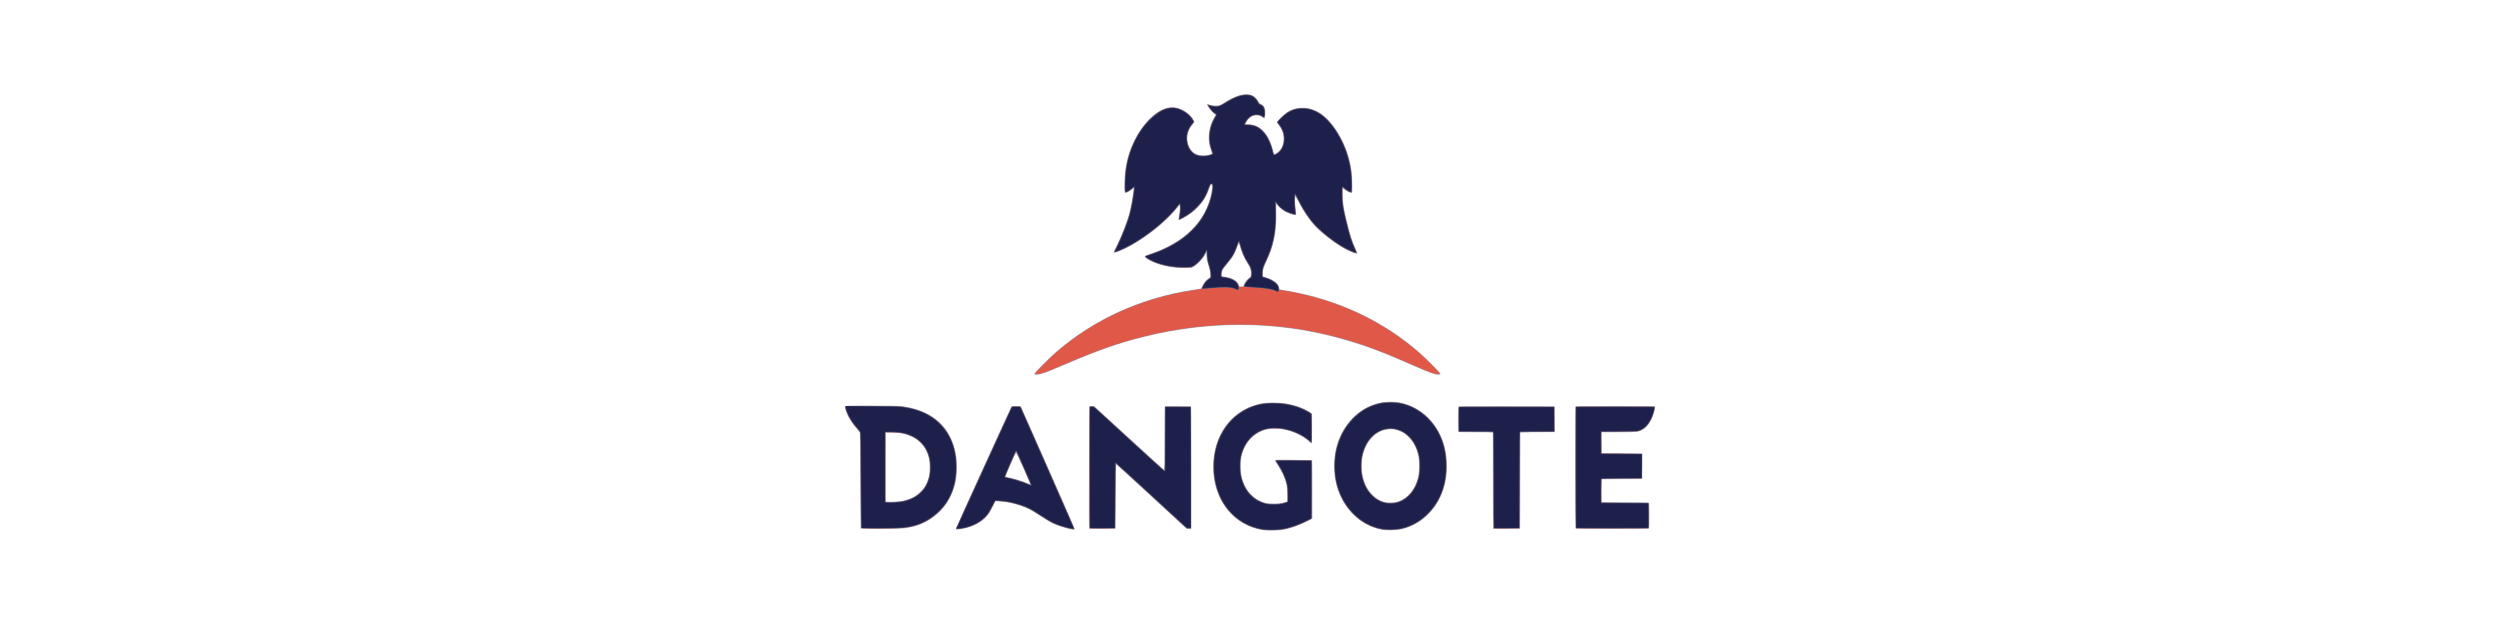<svg width="256" height="64" viewBox="0 0 256 64" fill="none" xmlns="http://www.w3.org/2000/svg">
<path d="M129.379 54.3C127.829 54.078 126.488 53.282 125.54 52.019C125.182 51.542 124.775 50.761 124.588 50.194C124.299 49.316 124.171 48.251 124.236 47.269C124.439 44.222 126.282 41.943 129.043 41.325C129.411 41.242 129.554 41.232 130.388 41.233C131.398 41.234 131.819 41.287 132.589 41.511C133.232 41.697 134.008 42.06 134.27 42.297L134.359 42.378V43.878C134.359 44.862 134.345 45.387 134.318 45.403C134.296 45.417 134.176 45.336 134.053 45.223C132.788 44.068 130.606 43.58 129.206 44.141C128.418 44.456 127.72 45.164 127.372 46C127.11 46.63 127.076 46.829 127.077 47.726C127.077 48.48 127.085 48.57 127.183 48.938C127.465 50.004 128.132 50.868 128.978 51.265C129.515 51.516 129.728 51.558 130.448 51.556C130.994 51.554 131.133 51.54 131.44 51.456L131.798 51.358L131.809 50.823C131.83 49.883 131.702 49.281 131.306 48.461C131.179 48.199 130.956 47.806 130.81 47.589C130.664 47.371 130.55 47.165 130.556 47.132C130.567 47.078 130.783 47.072 132.454 47.085C133.491 47.092 134.352 47.107 134.369 47.117C134.385 47.127 134.399 48.473 134.399 50.109V53.083L134.279 53.168C134.108 53.29 133.254 53.689 132.81 53.854C132.315 54.039 131.802 54.183 131.361 54.262C130.862 54.351 129.869 54.37 129.379 54.3ZM141.765 54.294C140.378 54.084 139.233 53.465 138.321 52.435C136.868 50.792 136.295 48.519 136.746 46.185C137.193 43.867 138.837 41.947 140.898 41.335C141.593 41.129 142.531 41.074 143.257 41.196C144.99 41.486 146.541 42.666 147.401 44.348C148.464 46.428 148.426 49.256 147.308 51.27C146.465 52.787 145.049 53.865 143.433 54.223C143.161 54.283 142.013 54.332 141.765 54.294ZM143.224 51.331C144.189 50.97 144.871 50.132 145.188 48.919C145.322 48.408 145.358 47.489 145.266 46.911C144.951 44.919 143.46 43.656 141.852 44.017C141.011 44.206 140.346 44.772 139.899 45.68C139.544 46.4 139.416 47.06 139.454 47.964C139.498 49.036 139.844 49.933 140.467 50.594C140.866 51.016 141.2 51.227 141.725 51.386C142.088 51.496 142.859 51.468 143.224 51.331ZM97.854 54.186C97.838 54.145 103.319 42.069 103.539 41.659C103.585 41.574 103.611 41.57 104.041 41.57C104.469 41.57 104.499 41.575 104.554 41.659C104.586 41.708 104.987 42.597 105.445 43.635C109.121 51.964 110.057 54.102 110.057 54.166C110.057 54.222 110.027 54.24 109.936 54.24C109.539 54.24 108.227 53.832 107.654 53.531C107.45 53.423 106.956 53.121 106.556 52.86C106.155 52.598 105.694 52.312 105.53 52.223C104.709 51.776 103.38 51.413 102.353 51.354L101.936 51.33L101.718 51.779C101.598 52.026 101.418 52.355 101.318 52.509C100.754 53.378 99.734 53.972 98.443 54.181C97.998 54.253 97.88 54.254 97.854 54.186ZM104.789 47.948C104.399 47.062 104.064 46.342 104.044 46.349C103.993 46.365 102.949 48.773 102.982 48.802C102.997 48.815 103.16 48.856 103.346 48.895C103.857 49.001 104.547 49.21 105.034 49.407C105.274 49.504 105.477 49.578 105.484 49.571C105.491 49.565 105.179 48.834 104.789 47.948ZM88.118 54.114C88.107 54.085 88.094 51.889 88.088 49.235C88.08 45.512 88.067 44.384 88.029 44.299C88.002 44.239 87.844 44.034 87.679 43.844C87.136 43.224 86.709 42.488 86.562 41.925C86.449 41.488 86.172 41.53 89.164 41.53C90.695 41.53 91.953 41.547 92.194 41.571C94.722 41.826 96.61 43.069 97.452 45.033C97.636 45.461 97.768 45.895 97.874 46.421C97.953 46.816 97.965 46.99 97.965 47.825C97.966 48.919 97.919 49.261 97.663 50.046C97.234 51.359 96.463 52.366 95.275 53.162C94.624 53.599 93.903 53.881 93.022 54.046C92.598 54.125 92.403 54.133 90.351 54.149C88.533 54.163 88.134 54.157 88.118 54.114ZM92.446 51.281C93.872 50.96 94.744 50.167 95.092 48.874C95.169 48.589 95.182 48.442 95.182 47.865C95.182 47.084 95.115 46.74 94.853 46.197C94.535 45.534 94.077 45.077 93.399 44.746C92.764 44.436 92.218 44.323 91.255 44.304L90.699 44.294L90.688 47.787C90.683 49.709 90.688 51.306 90.699 51.336C90.728 51.412 92.05 51.37 92.446 51.281ZM111.52 54.064C111.489 53.994 111.486 52.272 111.511 47.779L111.546 41.59L111.788 41.578L112.03 41.566L115.609 44.845C117.577 46.648 119.197 48.123 119.209 48.123C119.22 48.123 119.23 46.67 119.23 44.894C119.23 42.435 119.241 41.654 119.277 41.617C119.332 41.562 121.874 41.548 121.96 41.602C122 41.628 122.008 42.911 122 47.887L121.99 54.14L121.75 54.152L121.51 54.164L117.941 50.875C115.979 49.067 114.349 47.573 114.32 47.555C114.275 47.529 114.266 48.062 114.266 50.779C114.266 52.57 114.255 54.063 114.242 54.097C114.221 54.153 114.064 54.16 112.891 54.16H111.564L111.52 54.064ZM152.889 54.071C152.875 54.022 152.864 51.797 152.864 49.126L152.863 44.271H151.124C149.824 44.271 149.373 44.259 149.337 44.223C149.302 44.188 149.29 43.847 149.29 42.935C149.29 41.86 149.298 41.686 149.352 41.632C149.408 41.576 149.908 41.57 154.266 41.571C156.934 41.571 159.14 41.585 159.168 41.603C159.207 41.628 159.216 41.923 159.208 42.943L159.197 44.251L157.44 44.261L155.683 44.272V49.153C155.683 51.838 155.672 54.063 155.659 54.098C155.637 54.153 155.478 54.161 154.274 54.161H152.912L152.889 54.071ZM161.33 54.113C161.266 54.05 161.26 41.765 161.323 41.647C161.363 41.572 161.45 41.57 165.383 41.571C167.608 41.571 169.427 41.587 169.457 41.606C169.533 41.654 169.489 41.92 169.318 42.443C168.979 43.478 168.378 44.101 167.595 44.228C167.445 44.253 166.648 44.27 165.68 44.27L164.022 44.271V46.415L166.097 46.425L168.172 46.436V49.057L166.097 49.067L164.022 49.078V51.42H166.402C168.512 51.42 168.789 51.427 168.844 51.483C168.898 51.537 168.906 51.71 168.906 52.776C168.906 53.549 168.891 54.036 168.865 54.084C168.825 54.159 168.741 54.161 165.101 54.161C162.258 54.161 161.366 54.149 161.33 54.113ZM105.95 38.34C105.883 38.291 105.894 38.268 106.115 38.012C106.48 37.591 107.794 36.317 108.349 35.846C110.152 34.318 112.356 32.916 114.465 31.956C116.935 30.832 119.495 30.07 122.135 29.675C122.513 29.618 122.861 29.564 122.906 29.554C122.963 29.543 123.035 29.444 123.132 29.248C123.306 28.896 123.507 28.655 123.74 28.518L123.915 28.416V28.106C123.915 27.888 123.885 27.693 123.811 27.445C123.609 26.761 123.556 26.533 123.527 26.22L123.499 25.904L123.34 26.175C123.152 26.498 122.803 26.889 122.482 27.135C122.093 27.435 122.043 27.448 121.255 27.446C119.92 27.444 118.829 27.216 117.86 26.736C117.395 26.505 117.192 26.352 117.213 26.245C117.221 26.199 117.403 26.119 117.82 25.977C118.616 25.706 119.02 25.536 119.702 25.182C121.788 24.099 123.184 22.554 123.812 20.634C124.054 19.896 124.189 18.982 124.068 18.907C123.998 18.864 123.937 18.976 123.778 19.439C123.455 20.378 122.863 21.165 121.986 21.823C121.583 22.125 120.849 22.545 120.724 22.545C120.643 22.545 120.641 22.434 120.716 22.101C120.826 21.613 120.843 21.034 120.747 21.037C120.731 21.037 120.647 21.139 120.56 21.263C120.326 21.595 119.28 22.655 118.736 23.112C117.637 24.034 116.404 24.87 115.395 25.377C114.969 25.591 114.353 25.839 114.181 25.867C113.974 25.9 113.979 25.858 114.244 25.357C114.726 24.446 115.428 22.655 115.65 21.77C115.716 21.508 115.807 21.097 115.853 20.857C115.938 20.406 116.092 19.317 116.073 19.296C116.067 19.29 115.944 19.374 115.8 19.483C115.519 19.695 115.246 19.807 115.176 19.738C115.112 19.674 115.127 18.18 115.197 17.61C115.352 16.358 115.652 15.355 116.195 14.284C116.911 12.871 117.95 11.733 118.97 11.246C119.418 11.033 119.609 10.987 120.054 10.987C120.468 10.987 120.72 11.053 121.136 11.268C121.641 11.53 122.019 11.888 122.231 12.304L122.325 12.489L122.123 12.741C121.628 13.359 121.476 13.973 121.65 14.651C121.748 15.035 121.853 15.24 122.073 15.476C122.326 15.746 122.649 15.882 123.088 15.904C123.418 15.921 123.931 15.844 124.068 15.758C124.11 15.731 124.092 15.642 123.98 15.312C123.795 14.771 123.741 14.403 123.769 13.886C123.806 13.226 124.011 12.548 124.339 12.009L124.486 11.766L124.37 11.684C124.004 11.428 123.443 10.629 123.628 10.629C123.644 10.63 123.756 10.668 123.876 10.716C124.044 10.783 124.181 10.804 124.471 10.806C124.894 10.808 124.932 10.794 125.494 10.426C125.883 10.171 126.508 9.869 126.894 9.75C127.125 9.678 127.285 9.657 127.608 9.657C127.984 9.656 128.047 9.667 128.25 9.767C128.509 9.894 128.714 10.104 128.858 10.389C128.934 10.539 128.996 10.604 129.107 10.65C129.392 10.77 129.54 10.996 129.579 11.374C129.603 11.608 129.543 12.047 129.478 12.112C129.456 12.133 129.381 12.101 129.29 12.029C128.86 11.694 128.251 11.762 127.859 12.188C127.721 12.34 127.502 12.687 127.538 12.698C127.544 12.699 127.692 12.708 127.867 12.716C128.918 12.764 129.701 13.466 130.186 14.793C130.247 14.961 130.328 15.232 130.366 15.396C130.465 15.825 130.446 15.796 130.587 15.747C130.779 15.68 131.115 15.347 131.232 15.106C131.459 14.643 131.497 14.019 131.328 13.532C131.228 13.246 130.97 12.806 130.823 12.674C130.674 12.539 130.723 12.449 131.194 11.995C131.914 11.301 132.406 11.071 133.254 11.036C133.788 11.014 134.11 11.071 134.618 11.277C136.118 11.884 137.617 14.056 138.207 16.478C138.394 17.243 138.453 17.727 138.477 18.678C138.502 19.643 138.489 19.765 138.368 19.765C138.256 19.765 137.844 19.55 137.681 19.407C137.606 19.342 137.532 19.288 137.515 19.288C137.499 19.288 137.495 19.623 137.507 20.033C137.53 20.855 137.595 21.298 137.856 22.406C138.217 23.939 138.484 24.79 138.831 25.506C139.013 25.881 139.03 25.941 138.967 25.98C138.906 26.017 138.364 25.82 137.924 25.599C137.062 25.166 136.191 24.548 135.078 23.578C134.365 22.955 133.525 21.786 132.902 20.545C132.721 20.184 132.674 20.117 132.649 20.182C132.598 20.31 132.608 20.786 132.671 21.295C132.704 21.557 132.73 21.828 132.731 21.899C132.731 22.015 132.719 22.029 132.616 22.029C132.436 22.029 131.987 21.877 131.639 21.699C131.41 21.582 131.234 21.449 131.009 21.226C130.837 21.056 130.694 20.916 130.691 20.916C130.688 20.916 130.692 21.301 130.7 21.771C130.734 23.754 130.444 25.179 129.675 26.792C129.391 27.389 129.316 27.656 129.316 28.069V28.296L129.604 28.383C130.329 28.6 130.886 29.003 130.982 29.38C131.007 29.476 131.033 29.574 131.041 29.596C131.048 29.619 131.212 29.66 131.406 29.688C131.85 29.752 132.816 29.938 133.386 30.069C137.821 31.085 141.788 33.055 145.146 35.907C145.836 36.493 147.503 38.164 147.503 38.27C147.503 38.39 147.339 38.414 147.009 38.342C146.601 38.254 146.106 38.06 144.624 37.41C142.168 36.332 140.995 35.865 139.402 35.332C132.108 32.893 124.629 32.628 117.006 34.538C114.537 35.157 112.413 35.903 109.124 37.309C107.476 38.013 106.993 38.203 106.585 38.31C106.219 38.406 106.051 38.413 105.95 38.34ZM127.365 29.159C127.486 28.886 127.678 28.629 127.86 28.497C128.078 28.34 128.091 28.311 128.09 27.981C128.088 27.624 128.009 27.387 127.763 27.011C127.396 26.448 127.071 25.712 126.935 25.137C126.908 25.022 126.872 24.928 126.855 24.928C126.838 24.928 126.767 25.093 126.696 25.295C126.55 25.715 126.301 26.233 126.147 26.437C126.09 26.514 125.863 26.791 125.643 27.053C125.423 27.315 125.217 27.592 125.185 27.669C125.154 27.745 125.127 27.914 125.127 28.044L125.127 28.28L125.432 28.328C125.845 28.392 126.2 28.515 126.444 28.68C126.665 28.829 126.77 28.956 126.867 29.188C126.926 29.329 126.939 29.337 127.108 29.337C127.282 29.337 127.289 29.332 127.365 29.159Z" fill="#B7B8C5"/>
<path d="M129.457 54.278C127.794 54.053 126.316 53.135 125.392 51.754C124.14 49.882 123.897 47.207 124.779 45.008C125.591 42.982 127.304 41.616 129.437 41.293C129.858 41.23 130.883 41.239 131.428 41.311C132.483 41.45 133.468 41.791 134.152 42.254L134.321 42.369V43.856C134.321 45.462 134.321 45.459 134.119 45.239C133.787 44.876 132.97 44.401 132.29 44.175C131.679 43.972 131.346 43.911 130.705 43.886C129.799 43.851 129.267 43.99 128.598 44.438C127.879 44.919 127.382 45.656 127.122 46.626C127.046 46.913 127.035 47.048 127.038 47.747C127.041 48.473 127.05 48.574 127.145 48.929C127.441 50.038 128.069 50.859 128.94 51.282C129.49 51.549 129.716 51.597 130.41 51.598C131.008 51.599 131.388 51.542 131.725 51.401L131.859 51.345V50.816C131.859 50.167 131.808 49.742 131.677 49.286C131.518 48.736 131.116 47.935 130.74 47.421C130.468 47.049 130.331 47.075 132.443 47.105C133.463 47.119 134.312 47.145 134.329 47.163C134.347 47.181 134.357 48.526 134.351 50.152L134.341 53.108L133.782 53.386C132.929 53.81 132.139 54.084 131.383 54.219C130.938 54.298 129.854 54.331 129.457 54.278ZM141.512 54.219C139.206 53.815 137.275 51.785 136.783 49.248C136.467 47.616 136.665 45.919 137.335 44.536C138.197 42.753 139.731 41.54 141.505 41.237C141.979 41.156 142.766 41.155 143.256 41.235C144.479 41.433 145.707 42.142 146.546 43.134C147.659 44.451 148.201 46.124 148.128 48.025C148.053 49.971 147.386 51.531 146.104 52.756C145.345 53.482 144.462 53.954 143.434 54.185C143.036 54.274 141.94 54.293 141.512 54.219ZM143.226 51.372C144.208 51.004 144.912 50.144 145.229 48.92C145.366 48.391 145.4 47.474 145.303 46.893C145.128 45.849 144.7 45.062 144.001 44.499C143.507 44.1 142.82 43.88 142.216 43.927C140.52 44.058 139.314 45.798 139.418 47.965C139.491 49.486 140.181 50.71 141.267 51.245C141.685 51.451 141.931 51.5 142.481 51.485C142.872 51.474 143.006 51.454 143.226 51.372ZM97.918 54.092C97.937 53.981 103.463 41.864 103.57 41.7C103.624 41.616 103.655 41.61 104.062 41.61H104.497L104.558 41.727C104.689 41.98 109.992 54.028 110.01 54.111C110.026 54.19 110.012 54.201 109.895 54.201C109.53 54.201 108.242 53.795 107.676 53.503C107.49 53.407 106.981 53.094 106.544 52.809C105.394 52.055 104.831 51.801 103.705 51.526C103.241 51.412 102.465 51.301 102.135 51.301H101.919L101.656 51.828C101.511 52.117 101.317 52.461 101.224 52.592C100.78 53.216 100.069 53.7 99.189 53.976C98.87 54.076 98.22 54.201 98.015 54.201C97.91 54.201 97.9 54.19 97.918 54.092ZM105.52 49.552C105.466 49.346 104.078 46.259 104.044 46.27C103.998 46.285 102.898 48.799 102.925 48.826C102.936 48.837 103.138 48.888 103.374 48.939C103.95 49.064 104.634 49.275 105.095 49.47C105.536 49.656 105.548 49.659 105.52 49.552ZM88.158 54.072C88.149 54.044 88.136 51.859 88.13 49.216C88.12 44.906 88.113 44.396 88.056 44.271C88.021 44.195 87.864 43.991 87.707 43.819C87.388 43.468 87.064 42.998 86.858 42.583C86.706 42.279 86.551 41.815 86.551 41.666V41.57H89.193C90.76 41.57 91.992 41.587 92.221 41.612C94.564 41.864 96.246 42.879 97.221 44.629C97.535 45.192 97.819 46.129 97.909 46.898C97.979 47.505 97.938 48.776 97.831 49.296C97.495 50.926 96.655 52.192 95.309 53.095C94.461 53.665 93.663 53.943 92.487 54.08C91.947 54.142 88.181 54.136 88.158 54.072ZM92.415 51.325C92.838 51.238 93.357 51.046 93.675 50.859C94.045 50.641 94.595 50.09 94.785 49.747C95.231 48.943 95.365 47.813 95.129 46.853C95.028 46.441 94.758 45.879 94.515 45.573C93.826 44.706 92.654 44.249 91.197 44.28L90.661 44.291L90.65 47.802C90.643 50.551 90.651 51.325 90.69 51.372C90.731 51.422 90.845 51.428 91.434 51.407C91.817 51.394 92.258 51.357 92.415 51.325ZM111.552 54.059C111.521 53.977 111.521 41.817 111.553 41.7C111.574 41.62 111.602 41.61 111.801 41.61H112.024L115.598 44.885C117.564 46.687 119.194 48.161 119.221 48.162C119.26 48.163 119.273 47.471 119.281 44.897L119.291 41.63H121.952L121.972 47.826C121.982 51.234 121.985 54.045 121.977 54.073C121.966 54.11 121.893 54.121 121.729 54.113L121.496 54.102L117.917 50.805C115.949 48.992 114.313 47.502 114.283 47.495C114.237 47.485 114.227 48.006 114.219 50.792L114.208 54.102L112.892 54.112C111.718 54.121 111.574 54.115 111.552 54.059ZM152.935 54.112C152.93 54.106 152.917 51.885 152.905 49.176L152.885 44.251L151.118 44.231L149.351 44.212L149.341 42.956C149.332 41.931 149.34 41.692 149.385 41.655C149.425 41.622 150.711 41.612 154.299 41.62L159.159 41.63V44.212L157.412 44.231L155.665 44.251L155.645 49.176L155.625 54.102L154.285 54.112C153.548 54.117 152.94 54.118 152.935 54.112ZM161.35 54.095C161.335 54.08 161.323 51.285 161.323 47.884C161.323 42.722 161.332 41.692 161.377 41.654C161.417 41.622 162.51 41.612 165.438 41.62L169.444 41.63L169.434 41.823C169.42 42.084 169.171 42.82 168.993 43.125C168.656 43.704 168.155 44.091 167.62 44.189C167.475 44.215 166.73 44.231 165.683 44.231H163.983L163.993 45.334L164.004 46.436L166.079 46.446L168.155 46.456L168.144 47.737L168.134 49.018L166.069 49.037L164.004 49.057L163.993 50.259L163.983 51.46H166.378C168.188 51.46 168.785 51.472 168.821 51.508C168.856 51.543 168.868 51.88 168.868 52.776C168.868 53.447 168.857 54.024 168.844 54.059C168.822 54.115 168.455 54.121 165.098 54.121C163.051 54.121 161.364 54.109 161.35 54.095ZM105.969 38.279C105.969 38.231 106.809 37.35 107.358 36.822C111.288 33.044 116.767 30.456 122.5 29.672L123.009 29.602L123.124 29.347C123.289 28.985 123.489 28.73 123.74 28.564L123.957 28.419V28.108C123.957 27.887 123.926 27.695 123.852 27.445C123.795 27.251 123.713 26.977 123.671 26.835C123.63 26.693 123.582 26.389 123.567 26.16L123.538 25.743L123.414 25.981C123.149 26.492 122.655 27.021 122.183 27.298L121.991 27.411L121.237 27.407C119.891 27.402 118.759 27.161 117.81 26.679C117.51 26.527 117.246 26.331 117.246 26.262C117.246 26.225 117.422 26.147 117.752 26.037C120.147 25.242 121.891 24.036 122.97 22.43C123.464 21.694 123.79 20.959 123.998 20.112C124.18 19.371 124.204 18.851 124.056 18.851C123.969 18.851 123.898 18.986 123.724 19.482C123.311 20.656 122.369 21.682 121.096 22.345C120.718 22.541 120.686 22.544 120.712 22.376C120.722 22.305 120.762 22.053 120.799 21.815C120.865 21.401 120.857 20.956 120.784 20.956C120.767 20.956 120.64 21.104 120.501 21.284C119.27 22.88 116.507 24.945 114.596 25.697C114.241 25.837 114.069 25.874 114.069 25.811C114.069 25.795 114.191 25.54 114.34 25.245C114.862 24.21 115.474 22.639 115.693 21.768C115.893 20.968 116.164 19.328 116.109 19.241C116.098 19.223 115.996 19.284 115.882 19.377C115.622 19.589 115.331 19.745 115.253 19.715C115.114 19.662 115.14 18.139 115.297 17.177C115.461 16.168 115.726 15.332 116.169 14.423C116.997 12.726 118.322 11.387 119.473 11.084C119.8 10.998 120.306 10.999 120.607 11.086C121.223 11.264 121.912 11.78 122.162 12.25L122.288 12.485L122.084 12.739C121.635 13.296 121.464 13.908 121.584 14.518C121.713 15.175 121.992 15.575 122.482 15.807C122.734 15.926 122.767 15.932 123.222 15.929C123.585 15.927 123.751 15.908 123.917 15.85C124.175 15.759 124.175 15.759 124.005 15.277C123.84 14.808 123.783 14.405 123.808 13.896C123.84 13.242 124.046 12.56 124.373 12.021C124.515 11.787 124.543 11.702 124.475 11.702C124.331 11.702 123.594 10.814 123.656 10.715C123.669 10.693 123.765 10.711 123.887 10.76C124.045 10.823 124.188 10.844 124.473 10.845C124.896 10.848 124.934 10.834 125.496 10.466C125.884 10.212 126.509 9.909 126.895 9.789C127.33 9.654 127.945 9.656 128.225 9.794C128.474 9.917 128.715 10.163 128.834 10.416C128.91 10.579 128.96 10.628 129.132 10.71C129.289 10.785 129.361 10.851 129.437 10.987C129.524 11.145 129.536 11.213 129.536 11.568C129.535 12.081 129.494 12.148 129.284 11.984C128.871 11.662 128.254 11.726 127.86 12.132C127.687 12.31 127.474 12.675 127.51 12.733C127.522 12.754 127.617 12.761 127.72 12.749C127.974 12.721 128.446 12.825 128.762 12.98C129.433 13.31 130.056 14.259 130.314 15.347C130.414 15.767 130.439 15.817 130.534 15.8C130.681 15.774 130.987 15.543 131.126 15.354C131.334 15.07 131.432 14.765 131.453 14.328C131.483 13.724 131.329 13.243 130.959 12.789C130.827 12.626 130.786 12.546 130.802 12.48C130.838 12.34 131.57 11.656 131.888 11.468C132.332 11.204 132.704 11.099 133.269 11.077C133.817 11.056 134.224 11.132 134.692 11.342C136.163 12.003 137.634 14.187 138.185 16.528C138.365 17.292 138.418 17.75 138.44 18.742C138.459 19.604 138.455 19.687 138.393 19.71C138.299 19.746 137.957 19.58 137.706 19.377C137.533 19.237 137.492 19.218 137.472 19.271C137.458 19.306 137.457 19.66 137.469 20.056C137.496 20.93 137.57 21.379 137.919 22.794C138.292 24.306 138.461 24.826 138.817 25.557C138.922 25.773 138.964 25.9 138.939 25.926C138.883 25.981 138.35 25.779 137.805 25.496C136.487 24.812 134.84 23.441 134.05 22.369C133.671 21.855 133.226 21.117 132.906 20.47C132.779 20.213 132.662 20.003 132.647 20.003C132.553 20.003 132.576 21.006 132.686 21.693C132.726 21.941 132.711 21.989 132.595 21.989C132.436 21.989 131.971 21.829 131.655 21.666C131.325 21.495 130.922 21.156 130.785 20.934C130.737 20.857 130.687 20.805 130.673 20.819C130.66 20.832 130.654 21.285 130.661 21.824C130.685 23.8 130.404 25.181 129.66 26.742C129.344 27.404 129.259 27.719 129.285 28.131C129.298 28.323 129.299 28.325 129.476 28.378C130.109 28.566 130.573 28.822 130.8 29.107C130.864 29.188 130.938 29.348 130.964 29.464L131.011 29.674L131.644 29.782C136.969 30.686 141.688 32.903 145.499 36.291C146.107 36.831 147.474 38.227 147.444 38.276C147.431 38.297 147.348 38.314 147.26 38.314C146.894 38.314 146.361 38.117 144.467 37.281C141.04 35.77 138.962 35.03 136.283 34.366C134.063 33.816 132.069 33.505 129.476 33.303C128.601 33.234 125.346 33.233 124.473 33.301C121.616 33.523 119.527 33.852 117.075 34.465C114.473 35.116 112.45 35.827 108.997 37.306C107.637 37.888 107.05 38.121 106.644 38.239C106.378 38.316 105.969 38.34 105.969 38.279ZM127.442 29.099C127.564 28.839 127.709 28.662 128.001 28.418C128.121 28.318 128.126 28.301 128.126 28.018C128.126 27.622 128.053 27.399 127.783 26.974C127.456 26.458 127.199 25.895 127.027 25.316C126.944 25.037 126.865 24.809 126.85 24.809C126.835 24.809 126.784 24.93 126.737 25.077C126.49 25.852 126.204 26.349 125.6 27.053C125.16 27.566 125.095 27.692 125.092 28.044L125.089 28.319L125.408 28.366C126.026 28.455 126.49 28.673 126.718 28.981C126.772 29.054 126.816 29.128 126.816 29.144C126.816 29.16 126.833 29.219 126.855 29.275C126.89 29.367 126.914 29.377 127.103 29.376L127.312 29.375L127.442 29.099Z" fill="#9799AB"/>
<path d="M129.219 54.218C128.476 54.08 127.854 53.85 127.236 53.484C125.388 52.393 124.275 50.25 124.275 47.786C124.275 44.668 126.067 42.148 128.778 41.453C130.024 41.133 131.585 41.216 132.925 41.674C133.285 41.797 134.039 42.173 134.205 42.313L134.322 42.411V43.851C134.322 44.642 134.309 45.303 134.294 45.318C134.279 45.333 134.203 45.284 134.126 45.209C133.527 44.635 132.568 44.166 131.542 43.948C130.95 43.822 130.07 43.822 129.616 43.947C127.818 44.443 126.757 46.229 127.017 48.323C127.228 50.021 128.218 51.238 129.656 51.565C130.242 51.698 131.211 51.633 131.755 51.423L131.869 51.379L131.849 50.556C131.833 49.867 131.816 49.683 131.744 49.434C131.553 48.778 131.295 48.226 130.883 47.596C130.743 47.382 130.629 47.19 130.629 47.169C130.629 47.144 131.291 47.133 132.465 47.14L134.302 47.15V53.105L133.845 53.335C133.043 53.74 132.243 54.028 131.482 54.184C131.03 54.277 129.649 54.298 129.219 54.218ZM141.787 54.238C139.732 53.984 137.949 52.498 137.119 50.348C136.833 49.606 136.704 48.916 136.676 47.982C136.636 46.666 136.849 45.591 137.358 44.529C137.939 43.318 139.06 42.178 140.164 41.675C140.549 41.499 141.13 41.315 141.509 41.248C141.94 41.172 142.92 41.181 143.343 41.265C145.536 41.7 147.293 43.442 147.877 45.761C148.153 46.858 148.185 48.241 147.96 49.335C147.509 51.523 146.052 53.274 144.099 53.976C143.453 54.209 142.458 54.321 141.787 54.238ZM142.918 51.479C144.093 51.23 144.994 50.173 145.307 48.679C145.394 48.263 145.404 47.288 145.326 46.852C145.058 45.364 144.164 44.265 142.979 43.968C142.596 43.873 141.897 43.908 141.539 44.042C140.767 44.33 140.115 44.982 139.756 45.827C139.255 47.006 139.271 48.571 139.798 49.694C140.428 51.038 141.663 51.745 142.918 51.479ZM109.588 54.138C108.945 53.995 108.099 53.702 107.654 53.468C107.477 53.375 106.998 53.08 106.588 52.812C105.618 52.176 105.229 51.975 104.507 51.738C103.706 51.473 103.054 51.341 102.412 51.313L101.893 51.29L101.668 51.755C101.544 52.01 101.365 52.339 101.27 52.485C100.746 53.293 99.769 53.881 98.589 54.099C98.251 54.162 97.908 54.18 97.908 54.136C97.908 54.072 103.596 41.668 103.638 41.642C103.725 41.586 104.446 41.604 104.495 41.663C104.552 41.732 109.986 54.043 109.994 54.121C110.002 54.201 109.892 54.205 109.588 54.138ZM105.572 49.628C105.572 49.529 104.084 46.217 104.045 46.229C103.996 46.245 102.912 48.708 102.912 48.805C102.912 48.852 102.96 48.879 103.08 48.898C103.627 48.985 104.639 49.291 105.235 49.549C105.547 49.685 105.572 49.691 105.572 49.628ZM88.192 54.071C88.174 54.044 88.151 51.841 88.14 49.176C88.123 45.125 88.111 44.314 88.064 44.233C88.034 44.179 87.876 43.983 87.714 43.798C87.345 43.375 87.034 42.91 86.832 42.479C86.651 42.091 86.528 41.657 86.584 41.601C86.639 41.545 92.007 41.587 92.409 41.646C94.418 41.942 95.847 42.707 96.793 43.993C97.075 44.376 97.46 45.132 97.61 45.599C97.948 46.649 98.032 48.001 97.833 49.157C97.598 50.515 96.915 51.751 95.93 52.599C94.851 53.527 93.772 53.952 92.17 54.081C91.428 54.141 88.232 54.133 88.192 54.071ZM92.309 51.353C92.79 51.275 93.27 51.112 93.655 50.895C94.085 50.653 94.618 50.111 94.838 49.691C95.386 48.647 95.402 47.153 94.875 46.106C94.572 45.505 94.111 45.044 93.501 44.731C92.837 44.392 92.269 44.27 91.307 44.258L90.661 44.251V51.4L90.919 51.424C91.271 51.456 91.855 51.427 92.309 51.353ZM111.595 54.095C111.58 54.08 111.568 51.276 111.568 47.863C111.568 42.241 111.574 41.656 111.631 41.634C111.749 41.589 111.947 41.609 112.046 41.678C112.137 41.74 113.294 42.795 117.534 46.683C118.446 47.519 119.208 48.203 119.226 48.203C119.296 48.203 119.311 47.59 119.311 44.657L119.312 41.648L120.632 41.659L121.952 41.669V54.101L121.78 54.113C121.67 54.121 121.573 54.102 121.51 54.061C121.456 54.026 119.813 52.524 117.858 50.723C115.904 48.922 114.288 47.448 114.267 47.448C114.243 47.448 114.227 47.915 114.223 48.65C114.22 49.31 114.207 50.807 114.193 51.976L114.169 54.101L112.896 54.111C112.195 54.117 111.61 54.11 111.595 54.095ZM152.972 54.095C152.957 54.08 152.945 51.865 152.945 49.172C152.945 46.426 152.93 44.266 152.911 44.254C152.892 44.242 152.11 44.231 151.173 44.23C150.236 44.229 149.448 44.214 149.42 44.197C149.381 44.173 149.373 43.887 149.381 42.918L149.391 41.669H159.16L159.17 42.93C159.176 43.624 159.176 44.195 159.17 44.2C159.165 44.205 158.365 44.219 157.393 44.23L155.626 44.251L155.606 49.176L155.586 54.101L154.293 54.111C153.581 54.117 152.987 54.11 152.972 54.095ZM161.39 54.094C161.376 54.08 161.364 51.274 161.364 47.859V41.649H169.425V41.761C169.425 41.921 169.284 42.434 169.16 42.728C169.008 43.089 168.663 43.599 168.456 43.768C168.239 43.946 167.951 44.094 167.715 44.148C167.609 44.173 166.84 44.19 165.786 44.19C164.35 44.191 164.026 44.201 163.989 44.246C163.957 44.284 163.947 44.613 163.954 45.368L163.965 46.435L166.049 46.456C167.196 46.468 168.139 46.481 168.145 46.486C168.15 46.491 168.15 47.053 168.145 47.736L168.134 48.977L166.093 48.988C164.666 48.995 164.035 49.011 163.998 49.042C163.92 49.107 163.92 51.39 163.998 51.455C164.036 51.486 164.754 51.502 166.43 51.509L168.809 51.519V54.101L165.113 54.111C163.08 54.117 161.405 54.109 161.39 54.094ZM106.009 38.256C106.009 38.14 107.483 36.663 108.272 35.988C112.132 32.684 116.869 30.545 122.111 29.736C122.548 29.669 122.941 29.606 122.985 29.596C123.037 29.584 123.087 29.512 123.134 29.382C123.235 29.098 123.531 28.716 123.762 28.573C123.882 28.498 123.969 28.412 123.984 28.353C124.031 28.163 123.96 27.721 123.796 27.192C123.651 26.722 123.628 26.596 123.61 26.169C123.599 25.902 123.576 25.683 123.559 25.683C123.541 25.683 123.48 25.783 123.424 25.906C123.148 26.509 122.406 27.256 121.985 27.353C121.775 27.402 120.779 27.399 120.313 27.349C119.217 27.23 118.168 26.906 117.515 26.485C117.39 26.404 117.287 26.309 117.287 26.274C117.286 26.227 117.397 26.174 117.693 26.081C120.07 25.331 121.984 23.997 123.054 22.346C123.642 21.439 124.068 20.271 124.179 19.259C124.2 19.063 124.192 18.991 124.141 18.913C124.02 18.727 123.912 18.855 123.737 19.391C123.618 19.754 123.411 20.172 123.168 20.538C122.94 20.883 122.327 21.509 121.932 21.8C121.452 22.155 120.782 22.519 120.721 22.458C120.712 22.449 120.739 22.273 120.782 22.066C120.864 21.666 120.885 21.054 120.819 20.956C120.774 20.888 120.799 20.863 120.395 21.38C120.049 21.821 118.994 22.845 118.372 23.342C117.04 24.406 115.621 25.284 114.606 25.671C114.156 25.843 114.11 25.855 114.11 25.798C114.11 25.771 114.215 25.542 114.344 25.289C114.888 24.22 115.5 22.631 115.736 21.671C115.951 20.799 116.2 19.169 116.118 19.169C116.103 19.169 116.002 19.245 115.894 19.337C115.787 19.43 115.605 19.555 115.49 19.614C115.172 19.779 115.169 19.771 115.195 18.712C115.235 17.073 115.517 15.831 116.152 14.502C116.979 12.77 118.321 11.405 119.49 11.106C120.055 10.961 120.468 11.009 121.039 11.286C121.576 11.545 122.047 11.982 122.207 12.369C122.256 12.487 122.25 12.501 122.072 12.72C121.714 13.16 121.535 13.631 121.535 14.136C121.535 14.888 121.893 15.557 122.431 15.812C122.68 15.93 123.133 16.002 123.417 15.969C123.667 15.94 124.144 15.805 124.175 15.754C124.188 15.734 124.155 15.613 124.101 15.486C123.645 14.403 123.77 13.005 124.411 12.001C124.489 11.879 124.553 11.765 124.553 11.747C124.553 11.73 124.465 11.658 124.357 11.588C124.126 11.438 123.62 10.795 123.683 10.732C123.692 10.722 123.807 10.751 123.938 10.795C124.219 10.89 124.661 10.906 124.891 10.83C124.978 10.8 125.228 10.662 125.447 10.521C126.142 10.074 126.788 9.801 127.359 9.714C128.002 9.616 128.514 9.856 128.797 10.389C128.897 10.576 128.959 10.644 129.071 10.691C129.396 10.826 129.515 11.051 129.516 11.53C129.516 11.709 129.499 11.902 129.478 11.958L129.439 12.061L129.278 11.945C128.839 11.626 128.224 11.713 127.82 12.151C127.647 12.339 127.438 12.707 127.48 12.749C127.494 12.763 127.64 12.774 127.806 12.775C128.4 12.775 128.838 12.963 129.282 13.406C129.762 13.886 130.071 14.484 130.309 15.395C130.433 15.872 130.459 15.893 130.724 15.737C131.243 15.433 131.544 14.768 131.489 14.045C131.452 13.563 131.269 13.124 130.941 12.727C130.857 12.625 130.787 12.525 130.787 12.505C130.787 12.431 131.65 11.633 131.879 11.495C133.159 10.722 134.76 11.031 135.945 12.279C136.913 13.298 137.727 14.818 138.116 16.335C138.335 17.189 138.421 17.874 138.426 18.819C138.43 19.338 138.416 19.656 138.39 19.682C138.33 19.743 137.896 19.526 137.678 19.324C137.578 19.232 137.484 19.17 137.468 19.186C137.452 19.202 137.441 19.522 137.444 19.897C137.45 20.685 137.527 21.243 137.775 22.306C138.137 23.859 138.412 24.746 138.774 25.526C138.865 25.722 138.929 25.893 138.915 25.907C138.879 25.943 138.324 25.739 137.955 25.553C137.109 25.129 136.205 24.486 135.12 23.538C134.386 22.897 133.538 21.701 132.887 20.39C132.771 20.155 132.657 19.969 132.635 19.976C132.566 19.999 132.566 20.966 132.634 21.461C132.669 21.709 132.686 21.929 132.673 21.951C132.628 22.023 132.045 21.846 131.642 21.637C131.347 21.483 130.923 21.115 130.785 20.893C130.739 20.818 130.687 20.758 130.67 20.758C130.653 20.758 130.641 21.262 130.643 21.88C130.651 23.92 130.383 25.2 129.617 26.78C129.336 27.359 129.267 27.625 129.286 28.062L129.298 28.356L129.576 28.431C130.105 28.575 130.615 28.88 130.829 29.181C130.876 29.246 130.926 29.383 130.94 29.486L130.967 29.673L131.701 29.797C136.973 30.684 141.711 32.916 145.502 36.297C146.166 36.889 147.426 38.171 147.426 38.254C147.426 38.297 147.381 38.313 147.263 38.313C146.913 38.313 146.372 38.118 144.785 37.418C141.324 35.892 139.498 35.218 136.991 34.542C130.635 32.826 123.783 32.792 117.147 34.445C114.506 35.102 112.456 35.822 108.987 37.308C107.08 38.124 106.557 38.313 106.198 38.313C106.059 38.313 106.009 38.298 106.009 38.256ZM127.429 29.188C127.54 28.912 127.714 28.673 127.902 28.538C128.101 28.395 128.163 28.27 128.164 28.006C128.167 27.641 128.068 27.372 127.753 26.882C127.417 26.361 127.182 25.814 126.999 25.129C126.949 24.944 126.891 24.787 126.869 24.78C126.847 24.773 126.761 24.959 126.679 25.195C126.442 25.873 126.191 26.317 125.739 26.853C125.519 27.113 125.298 27.381 125.246 27.449C125.123 27.61 125.02 28.004 125.052 28.194C125.073 28.323 125.092 28.344 125.202 28.36C125.783 28.444 125.937 28.484 126.224 28.628C126.566 28.799 126.739 28.973 126.813 29.22L126.859 29.376L127.106 29.376L127.353 29.376L127.429 29.188Z" fill="#E05848"/>
<path d="M129.219 54.218C128.476 54.08 127.854 53.85 127.236 53.484C125.388 52.393 124.275 50.25 124.275 47.786C124.275 44.668 126.067 42.148 128.778 41.453C130.024 41.133 131.585 41.216 132.925 41.674C133.285 41.797 134.039 42.173 134.205 42.313L134.322 42.411V43.851C134.322 44.642 134.309 45.303 134.294 45.318C134.279 45.333 134.203 45.284 134.126 45.209C133.527 44.635 132.568 44.166 131.542 43.948C130.95 43.822 130.07 43.822 129.616 43.947C127.818 44.443 126.757 46.229 127.017 48.323C127.228 50.021 128.218 51.238 129.656 51.565C130.242 51.698 131.211 51.633 131.755 51.423L131.869 51.379L131.849 50.556C131.833 49.867 131.816 49.683 131.744 49.434C131.553 48.778 131.295 48.226 130.883 47.596C130.743 47.382 130.629 47.19 130.629 47.169C130.629 47.144 131.291 47.133 132.465 47.14L134.302 47.15V53.105L133.845 53.335C133.043 53.74 132.243 54.028 131.482 54.184C131.03 54.277 129.649 54.298 129.219 54.218ZM141.787 54.238C139.732 53.984 137.949 52.498 137.119 50.348C136.833 49.606 136.704 48.916 136.676 47.982C136.636 46.666 136.849 45.591 137.358 44.529C137.939 43.318 139.06 42.178 140.164 41.675C140.549 41.499 141.13 41.315 141.509 41.248C141.94 41.172 142.92 41.181 143.343 41.265C145.536 41.7 147.293 43.442 147.877 45.761C148.153 46.858 148.185 48.241 147.96 49.335C147.509 51.523 146.052 53.274 144.099 53.976C143.453 54.209 142.458 54.321 141.787 54.238ZM142.918 51.479C144.093 51.23 144.994 50.173 145.307 48.679C145.394 48.263 145.404 47.288 145.326 46.852C145.058 45.364 144.164 44.265 142.979 43.968C142.596 43.873 141.897 43.908 141.539 44.042C140.767 44.33 140.115 44.982 139.756 45.827C139.255 47.006 139.271 48.571 139.798 49.694C140.428 51.038 141.663 51.745 142.918 51.479ZM109.588 54.138C108.945 53.995 108.099 53.702 107.654 53.468C107.477 53.375 106.998 53.08 106.588 52.812C105.618 52.176 105.229 51.975 104.507 51.738C103.706 51.473 103.054 51.341 102.412 51.313L101.893 51.29L101.668 51.755C101.544 52.01 101.365 52.339 101.27 52.485C100.746 53.293 99.769 53.881 98.589 54.099C98.251 54.162 97.908 54.18 97.908 54.136C97.908 54.072 103.596 41.668 103.638 41.642C103.725 41.586 104.446 41.604 104.495 41.663C104.552 41.732 109.986 54.043 109.994 54.121C110.002 54.201 109.892 54.205 109.588 54.138ZM105.572 49.628C105.572 49.529 104.084 46.217 104.045 46.229C103.996 46.245 102.912 48.708 102.912 48.805C102.912 48.852 102.96 48.879 103.08 48.898C103.627 48.985 104.639 49.291 105.235 49.549C105.547 49.685 105.572 49.691 105.572 49.628ZM88.192 54.071C88.174 54.044 88.151 51.841 88.14 49.176C88.123 45.125 88.111 44.314 88.064 44.233C88.034 44.179 87.876 43.983 87.714 43.798C87.345 43.375 87.034 42.91 86.832 42.479C86.651 42.091 86.528 41.657 86.584 41.601C86.639 41.545 92.007 41.587 92.409 41.646C94.418 41.942 95.847 42.707 96.793 43.993C97.075 44.376 97.46 45.132 97.61 45.599C97.948 46.649 98.032 48.001 97.833 49.157C97.598 50.515 96.915 51.751 95.93 52.599C94.851 53.527 93.772 53.952 92.17 54.081C91.428 54.141 88.232 54.133 88.192 54.071ZM92.309 51.353C92.79 51.275 93.27 51.112 93.655 50.895C94.085 50.653 94.618 50.111 94.838 49.691C95.386 48.647 95.402 47.153 94.875 46.106C94.572 45.505 94.111 45.044 93.501 44.731C92.837 44.392 92.269 44.27 91.307 44.258L90.661 44.251V51.4L90.919 51.424C91.271 51.456 91.855 51.427 92.309 51.353ZM111.595 54.095C111.58 54.08 111.568 51.276 111.568 47.863C111.568 42.241 111.574 41.656 111.631 41.634C111.749 41.589 111.947 41.609 112.046 41.678C112.137 41.74 113.294 42.795 117.534 46.683C118.446 47.519 119.208 48.203 119.226 48.203C119.296 48.203 119.311 47.59 119.311 44.657L119.312 41.648L120.632 41.659L121.952 41.669V54.101L121.78 54.113C121.67 54.121 121.573 54.102 121.51 54.061C121.456 54.026 119.813 52.524 117.858 50.723C115.904 48.922 114.288 47.448 114.267 47.448C114.243 47.448 114.227 47.915 114.223 48.65C114.22 49.31 114.207 50.807 114.193 51.976L114.169 54.101L112.896 54.111C112.195 54.117 111.61 54.11 111.595 54.095ZM152.972 54.095C152.957 54.08 152.945 51.865 152.945 49.172C152.945 46.426 152.93 44.266 152.911 44.254C152.892 44.242 152.11 44.231 151.173 44.23C150.236 44.229 149.448 44.214 149.42 44.197C149.381 44.173 149.373 43.887 149.381 42.918L149.391 41.669H159.16L159.17 42.93C159.176 43.624 159.176 44.195 159.17 44.2C159.165 44.205 158.365 44.219 157.393 44.23L155.626 44.251L155.606 49.176L155.586 54.101L154.293 54.111C153.581 54.117 152.987 54.11 152.972 54.095ZM161.39 54.094C161.376 54.08 161.364 51.274 161.364 47.859V41.649H169.425V41.761C169.425 41.921 169.284 42.434 169.16 42.728C169.008 43.089 168.663 43.599 168.456 43.768C168.239 43.946 167.951 44.094 167.715 44.148C167.609 44.173 166.84 44.19 165.786 44.19C164.35 44.191 164.026 44.201 163.989 44.246C163.957 44.284 163.947 44.613 163.954 45.368L163.965 46.435L166.049 46.456C167.196 46.468 168.139 46.481 168.145 46.486C168.15 46.491 168.15 47.053 168.145 47.736L168.134 48.977L166.093 48.988C164.666 48.995 164.035 49.011 163.998 49.042C163.92 49.107 163.92 51.39 163.998 51.455C164.036 51.486 164.754 51.502 166.43 51.509L168.809 51.519V54.101L165.113 54.111C163.08 54.117 161.405 54.109 161.39 54.094ZM130.656 29.809C130.287 29.614 129.478 29.488 128.152 29.419C127.74 29.398 127.393 29.371 127.381 29.359C127.351 29.329 127.486 29.031 127.622 28.828C127.685 28.734 127.811 28.604 127.902 28.538C128.101 28.395 128.163 28.27 128.164 28.006C128.167 27.641 128.068 27.372 127.753 26.882C127.417 26.361 127.182 25.814 126.999 25.129C126.949 24.944 126.891 24.787 126.869 24.78C126.847 24.772 126.761 24.959 126.679 25.195C126.442 25.873 126.191 26.317 125.739 26.853C125.519 27.113 125.298 27.381 125.246 27.449C125.123 27.61 125.02 28.004 125.052 28.194C125.073 28.322 125.092 28.344 125.202 28.36C125.784 28.444 125.937 28.484 126.225 28.629C126.565 28.799 126.709 28.944 126.815 29.223C126.888 29.414 126.859 29.641 126.757 29.68C126.726 29.692 126.606 29.656 126.49 29.6C126.061 29.391 125.384 29.372 123.829 29.522C123.442 29.559 123.113 29.578 123.099 29.564C123.052 29.517 123.205 29.184 123.387 28.936C123.489 28.798 123.648 28.643 123.762 28.573C123.882 28.498 123.969 28.412 123.984 28.353C124.031 28.163 123.96 27.721 123.796 27.192C123.651 26.722 123.628 26.596 123.61 26.169C123.599 25.901 123.576 25.683 123.559 25.683C123.541 25.683 123.48 25.783 123.424 25.906C123.148 26.509 122.406 27.256 121.985 27.353C121.775 27.402 120.779 27.399 120.313 27.348C119.217 27.23 118.168 26.906 117.515 26.485C117.39 26.404 117.287 26.309 117.287 26.274C117.286 26.227 117.397 26.174 117.693 26.081C120.07 25.331 121.984 23.997 123.054 22.346C123.642 21.439 124.068 20.271 124.179 19.259C124.2 19.063 124.192 18.991 124.141 18.913C124.02 18.727 123.912 18.855 123.737 19.391C123.618 19.754 123.411 20.172 123.168 20.538C122.94 20.883 122.327 21.509 121.932 21.8C121.452 22.155 120.782 22.519 120.721 22.458C120.712 22.449 120.739 22.273 120.782 22.066C120.864 21.665 120.885 21.054 120.819 20.956C120.774 20.888 120.799 20.863 120.395 21.38C120.049 21.821 118.994 22.845 118.372 23.342C117.04 24.406 115.621 25.284 114.606 25.671C114.156 25.843 114.11 25.855 114.11 25.798C114.11 25.771 114.215 25.542 114.344 25.289C114.888 24.22 115.5 22.631 115.736 21.671C115.951 20.799 116.2 19.169 116.118 19.169C116.103 19.169 116.002 19.245 115.894 19.337C115.787 19.43 115.605 19.555 115.49 19.614C115.172 19.779 115.169 19.771 115.195 18.712C115.235 17.073 115.517 15.831 116.152 14.502C116.979 12.77 118.321 11.405 119.49 11.106C120.055 10.961 120.468 11.009 121.039 11.286C121.576 11.545 122.047 11.982 122.207 12.369C122.256 12.487 122.25 12.501 122.072 12.72C121.714 13.16 121.535 13.631 121.535 14.136C121.535 14.888 121.893 15.557 122.431 15.812C122.68 15.93 123.133 16.002 123.417 15.969C123.667 15.94 124.144 15.805 124.175 15.754C124.188 15.734 124.155 15.613 124.101 15.486C123.645 14.403 123.77 13.005 124.411 12.001C124.489 11.879 124.553 11.765 124.553 11.747C124.553 11.73 124.465 11.658 124.357 11.588C124.126 11.438 123.62 10.795 123.683 10.732C123.692 10.722 123.807 10.751 123.938 10.795C124.219 10.89 124.661 10.906 124.891 10.83C124.978 10.8 125.228 10.662 125.447 10.521C126.142 10.074 126.788 9.801 127.359 9.714C128.002 9.616 128.514 9.856 128.797 10.389C128.897 10.576 128.959 10.644 129.071 10.691C129.396 10.826 129.515 11.051 129.516 11.53C129.516 11.709 129.499 11.902 129.478 11.958L129.439 12.061L129.278 11.945C128.839 11.626 128.224 11.713 127.82 12.151C127.647 12.339 127.438 12.707 127.48 12.749C127.494 12.763 127.64 12.774 127.806 12.775C128.4 12.775 128.838 12.963 129.282 13.406C129.762 13.886 130.071 14.484 130.309 15.395C130.433 15.872 130.459 15.893 130.724 15.737C131.243 15.433 131.544 14.768 131.489 14.045C131.452 13.563 131.269 13.124 130.941 12.727C130.857 12.625 130.787 12.525 130.787 12.505C130.787 12.431 131.65 11.633 131.879 11.495C133.159 10.722 134.76 11.031 135.945 12.279C136.913 13.298 137.727 14.818 138.116 16.335C138.335 17.189 138.421 17.874 138.426 18.819C138.43 19.338 138.416 19.656 138.39 19.682C138.33 19.743 137.896 19.526 137.678 19.324C137.578 19.232 137.484 19.17 137.468 19.186C137.452 19.202 137.441 19.522 137.444 19.897C137.45 20.685 137.527 21.243 137.775 22.306C138.137 23.859 138.412 24.746 138.774 25.526C138.865 25.722 138.929 25.893 138.915 25.907C138.879 25.943 138.324 25.739 137.955 25.553C137.109 25.129 136.205 24.486 135.12 23.538C134.386 22.897 133.538 21.701 132.887 20.39C132.771 20.155 132.657 19.969 132.635 19.976C132.566 19.999 132.566 20.966 132.634 21.461C132.669 21.709 132.686 21.929 132.673 21.951C132.628 22.023 132.045 21.846 131.642 21.637C131.347 21.483 130.923 21.115 130.785 20.893C130.739 20.818 130.687 20.758 130.67 20.758C130.653 20.758 130.641 21.262 130.643 21.88C130.651 23.92 130.383 25.2 129.617 26.78C129.336 27.359 129.267 27.625 129.286 28.062L129.298 28.356L129.576 28.431C130.157 28.589 130.734 28.96 130.881 29.271C130.961 29.439 130.976 29.75 130.908 29.831C130.845 29.907 130.841 29.907 130.656 29.809Z" fill="#6F718A"/>
<path d="M129.671 54.253C127.79 54.067 126.204 53.053 125.221 51.407C124.82 50.737 124.49 49.764 124.368 48.894C124.288 48.326 124.289 47.279 124.37 46.7C124.714 44.238 126.224 42.311 128.372 41.59C128.961 41.393 129.367 41.327 130.128 41.303C131.649 41.257 133.083 41.603 134.088 42.259L134.277 42.382V45.311L134.048 45.114C132.821 44.058 130.845 43.556 129.495 43.958C128.087 44.376 127.096 45.7 126.975 47.322C126.938 47.81 126.989 48.479 127.095 48.909C127.277 49.649 127.584 50.209 128.08 50.709C128.474 51.104 128.819 51.32 129.359 51.508C129.719 51.632 129.75 51.636 130.385 51.637C130.947 51.638 131.093 51.624 131.41 51.544C131.613 51.492 131.805 51.423 131.837 51.392C131.917 51.311 131.915 50.281 131.834 49.806C131.711 49.09 131.401 48.353 130.905 47.595C130.693 47.272 130.639 47.161 130.682 47.145C130.714 47.133 131.54 47.138 132.518 47.156L134.297 47.19V53.068L133.86 53.295C132.443 54.032 130.931 54.377 129.671 54.253ZM141.648 54.199C139.852 53.916 138.291 52.722 137.414 50.963C136.145 48.415 136.531 45.135 138.342 43.08C139.146 42.168 140.186 41.555 141.357 41.302C141.604 41.249 141.859 41.232 142.417 41.233C143.081 41.235 143.193 41.245 143.582 41.343C145.871 41.916 147.517 43.797 147.984 46.375C148.098 47.005 148.107 48.302 148.003 48.937C147.867 49.764 147.683 50.35 147.358 50.996C146.535 52.63 145.126 53.757 143.426 54.141C143.098 54.215 141.983 54.251 141.648 54.199ZM142.993 51.473C143.88 51.275 144.695 50.501 145.098 49.474C145.327 48.887 145.373 48.599 145.375 47.746C145.376 46.848 145.332 46.574 145.089 45.96C144.876 45.422 144.658 45.083 144.283 44.704C144.002 44.42 143.883 44.332 143.569 44.177C142.772 43.783 142.001 43.774 141.246 44.148C140.353 44.59 139.716 45.496 139.457 46.693C139.369 47.096 139.338 47.941 139.395 48.367C139.593 49.852 140.396 50.995 141.531 51.407C141.984 51.571 142.457 51.593 142.993 51.473ZM97.945 54.111C97.945 54.083 99.221 51.273 100.778 47.865L103.61 41.669L104.027 41.657C104.329 41.649 104.455 41.66 104.484 41.697C104.527 41.751 109.975 54.09 109.975 54.135C109.975 54.188 109.762 54.156 109.252 54.024C108.19 53.751 107.748 53.547 106.62 52.809C105.427 52.028 104.851 51.764 103.764 51.497C102.992 51.308 102.026 51.202 101.889 51.291C101.864 51.307 101.728 51.555 101.587 51.841C101.282 52.458 101.14 52.674 100.844 52.971C100.278 53.537 99.421 53.94 98.439 54.101C98.003 54.173 97.942 54.174 97.945 54.111ZM104.875 47.957C104.468 47.032 104.118 46.249 104.098 46.216C104.065 46.164 104.055 46.164 104.006 46.217C103.944 46.284 102.866 48.753 102.866 48.825C102.867 48.877 102.927 48.9 103.165 48.939C103.676 49.023 104.665 49.328 105.269 49.587C105.422 49.653 105.562 49.691 105.581 49.673C105.6 49.654 105.285 48.89 104.875 47.957ZM88.193 54.031C88.183 54.004 88.171 51.819 88.165 49.175C88.157 45.531 88.143 44.344 88.107 44.263C88.08 44.204 87.943 44.029 87.801 43.875C87.488 43.533 87.16 43.074 86.948 42.678C86.783 42.372 86.586 41.834 86.586 41.691V41.609H89.197C91.252 41.609 91.915 41.622 92.312 41.668C94.883 41.969 96.64 43.202 97.467 45.285C97.947 46.494 98.046 48.296 97.705 49.631C97.319 51.141 96.427 52.349 95.068 53.201C94.371 53.638 93.559 53.904 92.579 54.019C91.876 54.1 88.222 54.111 88.193 54.031ZM92.443 51.361C93.374 51.152 94.083 50.746 94.55 50.157C94.784 49.861 95.062 49.297 95.17 48.898C95.286 48.469 95.298 47.339 95.191 46.917C94.844 45.54 93.919 44.661 92.483 44.343C92.078 44.253 90.78 44.177 90.666 44.237C90.601 44.271 90.597 44.482 90.597 47.819C90.597 50.601 90.607 51.375 90.646 51.416C90.716 51.488 92.061 51.448 92.443 51.361ZM111.596 54.032C111.587 54.004 111.587 51.207 111.595 47.815L111.61 41.649H111.807C112.001 41.649 112.009 41.654 112.448 42.058C112.693 42.282 114.064 43.538 115.494 44.847C116.925 46.157 118.344 47.456 118.648 47.735C118.951 48.014 119.224 48.242 119.253 48.242C119.297 48.242 119.308 47.667 119.316 44.955L119.326 41.669H121.907L121.917 47.875L121.927 54.081H121.532L117.909 50.744C115.916 48.909 114.267 47.413 114.245 47.421C114.217 47.43 114.197 48.527 114.184 50.748L114.164 54.061L112.888 54.071C111.887 54.08 111.608 54.071 111.596 54.032ZM152.968 53.912C152.957 53.819 152.944 51.607 152.941 48.997C152.937 46.386 152.921 44.237 152.906 44.221C152.89 44.205 152.092 44.187 151.132 44.181L149.386 44.171L149.376 42.955C149.367 41.964 149.375 41.731 149.42 41.694C149.46 41.66 150.736 41.651 154.295 41.659L159.115 41.669L159.125 42.929L159.136 44.19L157.378 44.2L155.621 44.211L155.601 49.136L155.581 54.061L154.285 54.071L152.989 54.082L152.968 53.912ZM161.385 54.054C161.352 54.021 161.35 41.798 161.383 41.712C161.405 41.655 161.795 41.649 165.395 41.649C168.6 41.649 169.386 41.659 169.402 41.7C169.445 41.812 169.218 42.554 169.019 42.951C168.661 43.665 168.193 44.047 167.553 44.149C167.405 44.173 166.581 44.19 165.617 44.191L163.939 44.191L163.949 45.333L163.96 46.475L166.035 46.485L168.11 46.495L168.1 47.736L168.089 48.977L166.024 48.997L163.96 49.017L163.949 50.258L163.939 51.499H166.334C168.143 51.499 168.74 51.511 168.776 51.547C168.811 51.582 168.824 51.91 168.824 52.775C168.824 53.424 168.813 53.983 168.8 54.018C168.778 54.075 168.415 54.081 165.094 54.081C163.069 54.081 161.4 54.069 161.385 54.054ZM130.651 29.809C130.304 29.626 129.463 29.486 128.42 29.437C127.577 29.398 127.407 29.377 127.407 29.312C127.407 29.131 127.801 28.573 127.967 28.521C128.098 28.479 128.174 28.273 128.17 27.967C128.165 27.626 128.063 27.317 127.853 27.005C127.48 26.451 127.238 25.915 127.031 25.186C126.954 24.915 126.887 24.749 126.855 24.749C126.824 24.749 126.733 24.947 126.632 25.234C126.382 25.944 126.196 26.26 125.641 26.925C125.308 27.323 125.13 27.572 125.087 27.697C125.012 27.919 125.004 28.286 125.074 28.33C125.101 28.348 125.3 28.392 125.516 28.428C125.973 28.506 126.42 28.706 126.605 28.916C126.823 29.165 126.911 29.618 126.752 29.679C126.721 29.691 126.601 29.655 126.485 29.599C126.056 29.391 125.379 29.371 123.824 29.521C123.437 29.559 123.109 29.579 123.096 29.565C123.051 29.52 123.316 29.028 123.492 28.832C123.588 28.726 123.732 28.603 123.811 28.56C123.891 28.517 123.966 28.441 123.979 28.391C124.033 28.175 123.963 27.643 123.821 27.192C123.649 26.645 123.585 26.269 123.602 25.921C123.609 25.774 123.598 25.654 123.575 25.642C123.553 25.631 123.473 25.748 123.396 25.901C123.32 26.053 123.201 26.259 123.133 26.358C122.989 26.565 122.497 27.04 122.256 27.205C121.738 27.559 119.615 27.366 118.285 26.844C117.855 26.675 117.268 26.337 117.29 26.27C117.298 26.248 117.58 26.137 117.918 26.024C121.358 24.865 123.54 22.673 124.11 19.804C124.245 19.124 124.22 18.811 124.031 18.811C123.931 18.811 123.847 18.959 123.711 19.378C123.332 20.538 122.448 21.541 121.182 22.248C120.957 22.374 120.764 22.466 120.751 22.454C120.739 22.442 120.758 22.291 120.794 22.12C120.915 21.535 120.914 20.929 120.79 20.888C120.767 20.88 120.659 20.995 120.55 21.143C119.761 22.217 118.056 23.687 116.416 24.707C115.727 25.136 114.597 25.687 114.213 25.783C114.106 25.81 114.11 25.797 114.432 25.14C114.913 24.161 115.415 22.901 115.653 22.072C115.897 21.227 116.227 19.25 116.14 19.163C116.115 19.138 116.025 19.19 115.887 19.309C115.623 19.536 115.302 19.707 115.246 19.651C115.173 19.578 115.236 17.746 115.33 17.202C115.633 15.463 116.277 13.973 117.235 12.802C117.761 12.158 118.519 11.521 119.045 11.281C119.52 11.064 120.113 11.005 120.591 11.129C121.125 11.267 121.748 11.7 122.04 12.139C122.231 12.425 122.244 12.525 122.104 12.656C121.942 12.808 121.734 13.147 121.626 13.433C121.272 14.376 121.698 15.561 122.503 15.871C122.927 16.034 123.597 16.021 124.044 15.842C124.223 15.771 124.224 15.745 124.055 15.303C123.7 14.374 123.785 13.244 124.283 12.277C124.361 12.124 124.461 11.945 124.505 11.879C124.596 11.741 124.586 11.718 124.364 11.575C124.274 11.516 124.138 11.391 124.062 11.297C123.88 11.071 123.698 10.791 123.72 10.769C123.73 10.759 123.85 10.786 123.987 10.829C124.287 10.922 124.673 10.93 124.908 10.846C125.003 10.813 125.242 10.681 125.439 10.553C125.909 10.25 126.432 9.99 126.851 9.852C127.317 9.699 127.881 9.689 128.19 9.829C128.432 9.938 128.67 10.181 128.813 10.463C128.891 10.617 128.945 10.672 129.052 10.707C129.257 10.775 129.417 10.981 129.473 11.248C129.52 11.478 129.495 11.96 129.434 11.998C129.416 12.009 129.356 11.982 129.3 11.938C129.132 11.805 128.931 11.741 128.686 11.741C128.384 11.741 128.132 11.829 127.921 12.01C127.715 12.187 127.439 12.602 127.455 12.713C127.466 12.787 127.498 12.794 127.828 12.801C128.531 12.816 129.014 13.069 129.497 13.676C129.837 14.102 130.231 15.01 130.324 15.58C130.339 15.671 130.375 15.778 130.405 15.818C130.456 15.888 130.464 15.888 130.638 15.803C131.186 15.537 131.5 14.966 131.506 14.223C131.511 13.677 131.357 13.238 130.995 12.767C130.9 12.643 130.822 12.524 130.822 12.502C130.822 12.44 131.499 11.771 131.706 11.628C132.267 11.242 132.819 11.087 133.522 11.117C134.058 11.141 134.377 11.228 134.862 11.484C135.453 11.796 135.974 12.273 136.509 12.992C137.538 14.377 138.18 16.086 138.365 17.931C138.417 18.443 138.419 19.632 138.369 19.663C138.299 19.707 137.892 19.491 137.69 19.302C137.525 19.148 137.481 19.123 137.448 19.17C137.424 19.206 137.416 19.53 137.427 20.022C137.45 20.976 137.505 21.32 137.89 22.882C138.195 24.12 138.435 24.866 138.724 25.474C138.908 25.86 138.913 25.881 138.831 25.88C138.676 25.88 137.855 25.498 137.34 25.187C136.496 24.678 135.245 23.689 134.708 23.106C134.098 22.444 133.513 21.574 132.99 20.549C132.813 20.203 132.651 19.916 132.629 19.912C132.607 19.907 132.572 20.046 132.552 20.22C132.518 20.515 132.537 20.857 132.636 21.746L132.66 21.96L132.505 21.931C131.848 21.808 131.175 21.405 130.837 20.932C130.738 20.792 130.641 20.686 130.623 20.698C130.605 20.709 130.601 21.133 130.613 21.641C130.662 23.717 130.373 25.16 129.581 26.794C129.405 27.158 129.307 27.415 129.277 27.592C129.228 27.89 129.221 28.263 129.264 28.327C129.28 28.351 129.426 28.411 129.589 28.46C130.212 28.648 130.716 28.985 130.867 29.316C130.95 29.498 130.964 29.774 130.894 29.845C130.833 29.905 130.832 29.905 130.651 29.809Z" fill="#4F516F"/>
<path d="M129.201 54.163C127.993 53.942 127.035 53.439 126.181 52.578C125.48 51.872 125.026 51.134 124.713 50.194C124.204 48.665 124.197 46.958 124.693 45.443C125.366 43.388 126.983 41.889 128.998 41.451C130.578 41.107 132.616 41.412 133.917 42.186L134.232 42.373L134.258 42.935C134.29 43.638 134.292 45.225 134.261 45.225C134.248 45.225 134.097 45.112 133.925 44.975C133.01 44.243 131.719 43.796 130.52 43.795C129.1 43.794 127.924 44.56 127.31 45.885C126.908 46.75 126.827 47.973 127.1 49.024C127.191 49.374 127.459 49.968 127.656 50.256C127.982 50.733 128.486 51.158 129.009 51.397C129.506 51.625 129.78 51.677 130.452 51.675C130.966 51.672 131.102 51.657 131.442 51.567C131.66 51.509 131.856 51.442 131.879 51.419C131.949 51.35 131.922 50.028 131.844 49.66C131.701 48.989 131.371 48.239 130.912 47.544L130.679 47.191L132.432 47.181C133.396 47.175 134.207 47.179 134.235 47.189C134.274 47.205 134.282 47.816 134.274 50.139L134.264 53.069L133.986 53.217C133.237 53.615 132.286 53.964 131.504 54.127C130.93 54.246 129.755 54.265 129.201 54.163ZM141.483 54.14C140.017 53.872 138.644 52.91 137.766 51.536C136.662 49.805 136.397 47.407 137.085 45.352C137.697 43.522 139.017 42.108 140.65 41.535C141.736 41.154 142.965 41.14 144.031 41.497C145.64 42.036 146.997 43.402 147.632 45.12C148.181 46.607 148.208 48.624 147.7 50.13C146.987 52.242 145.274 53.792 143.267 54.142C142.853 54.215 141.883 54.213 141.483 54.14ZM142.966 51.521C144.053 51.265 144.946 50.295 145.284 49.007C145.532 48.061 145.477 46.878 145.146 45.999C144.597 44.544 143.365 43.697 142.057 43.876C140.726 44.058 139.722 45.183 139.401 46.853C139.327 47.236 139.337 48.272 139.418 48.672C139.588 49.511 139.917 50.173 140.435 50.718C140.811 51.114 141.386 51.439 141.888 51.539C142.15 51.592 142.706 51.582 142.966 51.521ZM97.999 54.058C98.014 54.005 103.092 42.872 103.6 41.778C103.641 41.691 103.659 41.688 104.061 41.699L104.48 41.71L104.667 42.127C105.052 42.985 109.942 54.087 109.942 54.104C109.942 54.188 108.929 53.939 108.314 53.705C107.805 53.511 107.418 53.3 106.665 52.807C105.538 52.068 105.294 51.94 104.522 51.687C103.963 51.504 103.545 51.399 103.072 51.326C102.589 51.251 101.953 51.21 101.897 51.25C101.873 51.268 101.724 51.536 101.567 51.847C101.232 52.508 101.016 52.811 100.665 53.108C100.049 53.631 99.11 54.018 98.239 54.107C97.994 54.132 97.979 54.129 97.999 54.058ZM105.631 49.677C105.653 49.642 104.17 46.232 104.101 46.16C104.078 46.136 104.043 46.143 104.007 46.18C103.928 46.259 102.827 48.802 102.848 48.856C102.857 48.881 103.094 48.95 103.375 49.011C103.911 49.126 104.884 49.437 105.256 49.61C105.486 49.717 105.594 49.737 105.631 49.677ZM88.252 54.057C88.24 54.038 88.219 51.869 88.204 49.236C88.187 46.33 88.161 44.392 88.137 44.3C88.112 44.202 87.997 44.039 87.803 43.825C87.317 43.291 86.906 42.621 86.715 42.054C86.67 41.921 86.633 41.764 86.633 41.707V41.602L89.323 41.622C92.06 41.643 92.251 41.653 93.066 41.814C95.29 42.256 96.889 43.596 97.548 45.572C98.097 47.218 97.989 49.269 97.275 50.765C96.559 52.266 95.072 53.458 93.428 53.849C92.708 54.021 92.332 54.047 90.262 54.07C89.126 54.083 88.263 54.078 88.252 54.057ZM91.945 51.459C92.973 51.349 93.732 51.022 94.337 50.428C95.005 49.772 95.309 48.962 95.304 47.846C95.3 47.048 95.174 46.531 94.834 45.918C94.642 45.57 94.059 44.984 93.701 44.777C93.012 44.378 92.359 44.223 91.338 44.217L90.624 44.212V51.438L90.723 51.465C90.877 51.508 91.519 51.505 91.945 51.459ZM111.639 54.058C111.623 54.042 111.61 51.252 111.61 47.858V41.686L111.823 41.698L112.035 41.71L115.613 44.987C117.581 46.789 119.223 48.263 119.262 48.263C119.33 48.263 119.334 48.109 119.344 44.977L119.354 41.69H121.893L121.904 43.964C121.91 45.214 121.92 47.994 121.925 50.14L121.935 54.042H121.535L117.932 50.722C115.951 48.896 114.307 47.392 114.279 47.381C114.25 47.369 114.215 47.373 114.199 47.388C114.184 47.403 114.162 48.911 114.151 50.739L114.131 54.062L112.9 54.075C112.222 54.082 111.655 54.074 111.639 54.058ZM153.014 54.056C152.999 54.041 152.987 51.828 152.987 49.138C152.987 45.388 152.976 44.237 152.939 44.2C152.904 44.164 152.452 44.153 151.152 44.153H149.412L149.423 42.931L149.433 41.71H159.122L159.133 42.931L159.143 44.153H157.4C155.987 44.153 155.649 44.163 155.613 44.206C155.581 44.245 155.566 45.619 155.558 49.161L155.548 54.062L154.295 54.073C153.605 54.078 153.029 54.071 153.014 54.056ZM161.405 47.866V41.69H169.397L169.37 41.859C169.325 42.15 169.186 42.572 169.027 42.901C168.753 43.472 168.386 43.85 167.918 44.043C167.704 44.13 167.658 44.133 165.813 44.152L163.927 44.172L163.916 45.304C163.907 46.333 163.912 46.441 163.974 46.486C164.026 46.524 164.512 46.536 166.079 46.536H168.117L168.107 47.737L168.096 48.938L166.055 48.949C164.615 48.956 163.998 48.972 163.96 49.004C163.916 49.04 163.908 49.283 163.916 50.284L163.927 51.52L166.349 51.54L168.771 51.56L168.782 52.801L168.792 54.042H161.405L161.405 47.866ZM130.651 29.767C130.309 29.587 129.681 29.475 128.667 29.416C127.544 29.35 127.454 29.339 127.454 29.273C127.454 29.099 127.802 28.631 128.014 28.521C128.167 28.442 128.223 28.24 128.198 27.866C128.174 27.52 128.095 27.312 127.836 26.921C127.492 26.4 127.228 25.791 127.035 25.071C126.89 24.532 126.855 24.533 126.664 25.088C126.365 25.953 126.218 26.21 125.602 26.942C125.135 27.497 125.031 27.689 125.002 28.047C124.978 28.346 125.036 28.424 125.283 28.425C125.686 28.426 126.266 28.637 126.535 28.881C126.747 29.072 126.878 29.46 126.782 29.613C126.752 29.66 126.708 29.652 126.513 29.565C126.041 29.353 125.376 29.332 123.832 29.482C123.464 29.518 123.153 29.537 123.142 29.526C123.13 29.514 123.177 29.393 123.245 29.257C123.389 28.973 123.656 28.67 123.861 28.56C123.939 28.518 124.013 28.442 124.026 28.392C124.081 28.173 124.007 27.68 123.842 27.153C123.694 26.683 123.67 26.554 123.648 26.11C123.633 25.823 123.605 25.6 123.582 25.597C123.56 25.593 123.454 25.759 123.345 25.965C123.187 26.264 123.071 26.416 122.769 26.72C122.561 26.93 122.302 27.154 122.192 27.217L121.994 27.332L121.2 27.33C120.157 27.328 119.319 27.193 118.471 26.89C118.006 26.724 117.268 26.322 117.329 26.267C117.339 26.258 117.598 26.165 117.904 26.062C120.651 25.136 122.593 23.583 123.564 21.535C123.93 20.764 124.168 19.942 124.222 19.269C124.244 18.991 124.238 18.94 124.17 18.857C124.113 18.787 124.071 18.77 124.006 18.79C123.901 18.824 123.827 18.959 123.696 19.362C123.461 20.082 123.121 20.617 122.516 21.217C122.252 21.479 121.922 21.757 121.699 21.906C121.303 22.169 120.783 22.448 120.783 22.397C120.783 22.381 120.81 22.224 120.844 22.049C120.878 21.875 120.905 21.561 120.905 21.352C120.905 20.733 120.855 20.703 120.536 21.126C119.299 22.769 116.557 24.846 114.603 25.62C114.404 25.698 114.223 25.763 114.201 25.763C114.179 25.763 114.281 25.526 114.427 25.237C114.881 24.336 115.491 22.799 115.7 22.03C115.934 21.166 116.25 19.305 116.19 19.147C116.156 19.059 116.118 19.076 115.881 19.283C115.636 19.498 115.323 19.68 115.277 19.634C115.224 19.581 115.213 18.682 115.26 18.122C115.375 16.736 115.663 15.643 116.216 14.494C116.665 13.562 117.15 12.877 117.83 12.216C118.985 11.095 120.004 10.811 121.031 11.327C121.525 11.575 121.898 11.911 122.108 12.296L122.215 12.494L122.075 12.649C121.605 13.17 121.398 13.857 121.513 14.515C121.693 15.535 122.396 16.102 123.378 16.019C123.718 15.99 124.193 15.852 124.223 15.774C124.235 15.743 124.191 15.579 124.125 15.408C123.715 14.343 123.823 13.114 124.417 12.091C124.515 11.922 124.595 11.756 124.595 11.723C124.595 11.689 124.552 11.645 124.5 11.625C124.448 11.605 124.34 11.531 124.259 11.461C124.103 11.324 123.739 10.838 123.77 10.807C123.78 10.797 123.864 10.815 123.956 10.848C124.048 10.88 124.236 10.918 124.372 10.932C124.707 10.966 124.978 10.884 125.373 10.625C125.831 10.326 126.352 10.059 126.759 9.914C127.216 9.752 127.769 9.71 128.081 9.813C128.347 9.902 128.602 10.133 128.759 10.428C128.862 10.621 128.92 10.683 129.054 10.743C129.256 10.833 129.35 10.933 129.422 11.134C129.477 11.29 129.491 11.733 129.445 11.892L129.42 11.982L129.275 11.884C128.847 11.593 128.2 11.677 127.817 12.075C127.665 12.233 127.414 12.649 127.414 12.743C127.414 12.823 127.416 12.823 127.755 12.816C128.073 12.808 128.483 12.906 128.767 13.058C129.446 13.42 130.037 14.375 130.292 15.524C130.381 15.927 130.414 15.951 130.688 15.816C131.208 15.562 131.544 14.929 131.544 14.205C131.544 13.687 131.385 13.232 131.045 12.78C130.948 12.651 130.869 12.533 130.869 12.518C130.869 12.454 131.188 12.108 131.465 11.871C132.33 11.131 133.328 10.938 134.396 11.304C135.494 11.681 136.534 12.784 137.359 14.448C137.973 15.685 138.291 16.914 138.373 18.355C138.409 18.992 138.386 19.646 138.327 19.646C138.229 19.646 137.856 19.418 137.689 19.257C137.414 18.99 137.401 19.02 137.404 19.897C137.407 20.898 137.492 21.41 137.957 23.241C138.222 24.283 138.402 24.825 138.673 25.396C138.915 25.905 138.913 25.91 138.49 25.739C137.074 25.166 135.08 23.633 134.172 22.419C133.761 21.869 133.375 21.234 133.001 20.491C132.822 20.136 132.655 19.845 132.629 19.845C132.603 19.845 132.57 19.883 132.555 19.929C132.508 20.078 132.53 21.126 132.589 21.513C132.62 21.721 132.638 21.899 132.629 21.909C132.593 21.948 132.066 21.783 131.762 21.637C131.355 21.441 131.072 21.212 130.845 20.893C130.67 20.649 130.617 20.605 130.577 20.67C130.567 20.686 130.572 21.021 130.589 21.414C130.678 23.515 130.352 25.202 129.54 26.835C129.309 27.3 129.257 27.473 129.22 27.908C129.182 28.338 129.212 28.389 129.548 28.476C130.123 28.623 130.718 29.011 130.854 29.326C130.933 29.51 130.92 29.858 130.835 29.852C130.821 29.852 130.738 29.813 130.651 29.767Z" fill="#2A2C52"/>
<path d="M129.28 54.145C127.346 53.802 125.838 52.631 124.993 50.816C124.192 49.095 124.153 46.737 124.895 45.002C125.733 43.045 127.268 41.797 129.3 41.422C129.79 41.331 130.932 41.333 131.523 41.425C132.416 41.564 133.142 41.798 133.787 42.155C134.293 42.435 134.244 42.253 134.244 43.825V45.194L134.09 45.055C133.293 44.335 131.952 43.825 130.709 43.768C129.014 43.691 127.646 44.647 127.123 46.277C126.95 46.815 126.919 47.037 126.919 47.727C126.919 48.409 126.969 48.757 127.143 49.289C127.386 50.031 127.903 50.755 128.469 51.144C129.126 51.597 130.098 51.819 130.903 51.702C131.288 51.645 131.82 51.511 131.89 51.452C131.954 51.4 131.96 50.134 131.898 49.752C131.804 49.163 131.394 48.192 130.977 47.568C130.882 47.426 130.791 47.287 130.775 47.26C130.751 47.221 131.105 47.211 132.494 47.211H134.244V53.05L133.708 53.307C132.825 53.733 132.273 53.931 131.537 54.084C131.016 54.193 129.745 54.227 129.28 54.145ZM141.907 54.161C139.455 53.933 137.367 51.842 136.862 49.108C136.756 48.529 136.719 47.533 136.782 46.931C136.951 45.307 137.575 43.952 138.649 42.878C139.482 42.045 140.376 41.558 141.462 41.346C141.977 41.246 142.878 41.256 143.414 41.369C145.368 41.78 146.98 43.283 147.664 45.333C148.064 46.53 148.14 48.062 147.864 49.382C147.694 50.199 147.32 51.07 146.851 51.741C146.523 52.211 145.746 52.977 145.289 53.28C144.262 53.963 143.083 54.27 141.907 54.161ZM142.952 51.555C144.402 51.228 145.383 49.82 145.468 47.945C145.53 46.582 145.102 45.383 144.274 44.599C143.648 44.007 142.902 43.744 142.104 43.835C140.716 43.993 139.657 45.173 139.36 46.893C139.28 47.358 139.3 48.264 139.401 48.748C139.544 49.429 139.812 50.026 140.187 50.5C140.884 51.377 141.944 51.782 142.952 51.555ZM98.041 54.032C98.052 54.005 98.413 53.214 98.843 52.275C99.273 51.335 100.09 49.548 100.658 48.303C101.898 45.586 102.637 43.97 102.981 43.219C103.121 42.913 103.335 42.443 103.457 42.175L103.678 41.687L104.059 41.698L104.439 41.709L105.239 43.517C105.679 44.511 106.83 47.12 107.797 49.316C108.764 51.511 109.631 53.477 109.724 53.684L109.893 54.062L109.8 54.074C109.679 54.09 108.908 53.885 108.406 53.703C107.885 53.514 107.515 53.312 106.63 52.733C106.22 52.465 105.718 52.158 105.514 52.05C105.059 51.81 104.119 51.496 103.457 51.362C102.939 51.257 102.036 51.165 101.911 51.205C101.867 51.219 101.735 51.434 101.576 51.751C101.275 52.353 101.149 52.548 100.87 52.845C100.316 53.435 99.521 53.841 98.565 54.022C98.171 54.096 98.013 54.099 98.041 54.032ZM105.693 49.694C105.693 49.666 105.512 49.234 105.292 48.735C105.072 48.235 104.721 47.437 104.513 46.962C104.111 46.045 104.053 45.971 103.931 46.208C103.9 46.268 103.63 46.88 103.331 47.568C102.939 48.469 102.798 48.836 102.824 48.878C102.845 48.91 102.922 48.95 102.996 48.965C103.966 49.169 104.506 49.334 105.351 49.687C105.586 49.785 105.693 49.788 105.693 49.694ZM88.255 53.496C88.252 53.196 88.239 51.002 88.225 48.62C88.205 45.032 88.191 44.274 88.145 44.192C88.115 44.137 87.979 43.968 87.843 43.815C87.329 43.236 86.94 42.608 86.754 42.054C86.709 41.92 86.672 41.773 86.672 41.727V41.642L89.362 41.661C91.094 41.674 92.166 41.697 92.37 41.727C94.751 42.072 96.336 43.095 97.207 44.847C98.183 46.813 98.056 49.55 96.905 51.347C96.229 52.402 95.049 53.308 93.84 53.703C93.033 53.966 92.165 54.041 89.878 54.041L88.26 54.042L88.255 53.496ZM92.438 51.419C93.351 51.233 93.941 50.918 94.485 50.328C95.129 49.628 95.447 48.546 95.331 47.443C95.192 46.107 94.572 45.163 93.482 44.625C92.815 44.295 91.956 44.133 91.02 44.16L90.583 44.172V51.48L90.762 51.507C91.071 51.553 92.026 51.503 92.438 51.419ZM111.649 47.886V41.731L111.751 41.705C111.807 41.691 111.893 41.698 111.942 41.72C111.991 41.742 112.361 42.062 112.764 42.431C113.166 42.8 114.139 43.691 114.925 44.411C115.711 45.13 116.994 46.306 117.776 47.023C118.871 48.028 119.218 48.325 119.285 48.315L119.372 48.303L119.383 45.016L119.393 41.729H121.842L121.868 42.295C121.882 42.607 121.894 45.366 121.894 48.428V53.994L121.797 54.018C121.642 54.057 121.523 53.987 121.151 53.637C120.959 53.456 120.14 52.7 119.332 51.957C118.524 51.215 117.08 49.883 116.122 48.998C115.164 48.113 114.338 47.373 114.286 47.352C114.234 47.332 114.178 47.329 114.161 47.346C114.144 47.362 114.126 48.876 114.12 50.709L114.11 54.042H111.649V47.886ZM153.026 49.118C153.026 44.291 153.025 44.194 152.949 44.154C152.9 44.127 152.265 44.112 151.162 44.112H149.452V41.729H159.102V44.112H157.391C156.289 44.112 155.654 44.127 155.605 44.154C155.529 44.194 155.528 44.291 155.528 49.118V54.042H153.026V49.118ZM161.471 54.016C161.456 54.001 161.444 51.231 161.444 47.859V41.729H165.396C169.168 41.729 169.347 41.733 169.347 41.801C169.347 41.954 169.133 42.601 168.976 42.921C168.753 43.376 168.288 43.858 167.937 43.998C167.699 44.092 167.695 44.093 165.826 44.104C164.324 44.113 163.945 44.126 163.909 44.168C163.879 44.205 163.869 44.574 163.876 45.368L163.887 46.515L165.981 46.526L168.076 46.536V48.918H166.019C164.472 48.918 163.95 48.93 163.914 48.966C163.879 49.001 163.867 49.341 163.867 50.249C163.867 51.157 163.879 51.497 163.914 51.532C163.95 51.568 164.547 51.58 166.357 51.58H168.752L168.742 52.801L168.731 54.022L165.114 54.032C163.125 54.038 161.486 54.03 161.471 54.016ZM130.59 29.675C130.166 29.496 129.264 29.365 128.118 29.315C127.666 29.296 127.493 29.274 127.493 29.239C127.493 29.131 127.814 28.703 127.981 28.588C128.188 28.446 128.247 28.312 128.247 27.985C128.247 27.662 128.121 27.292 127.89 26.937C127.509 26.354 127.22 25.689 127.054 25.014C126.914 24.444 126.833 24.467 126.602 25.145C126.35 25.889 126.154 26.236 125.686 26.775C125.103 27.446 125.004 27.62 124.965 28.04C124.933 28.379 124.992 28.442 125.372 28.474C125.928 28.521 126.507 28.8 126.665 29.098C126.751 29.259 126.766 29.576 126.688 29.576C126.66 29.576 126.599 29.549 126.553 29.517C126.283 29.328 125.169 29.283 123.889 29.411C123.409 29.459 123.204 29.466 123.204 29.436C123.204 29.376 123.469 28.941 123.572 28.83C123.619 28.78 123.743 28.685 123.848 28.617C123.963 28.543 124.049 28.455 124.064 28.395C124.117 28.183 124.042 27.685 123.876 27.153C123.722 26.659 123.708 26.574 123.69 26.068C123.673 25.543 123.668 25.52 123.59 25.532C123.532 25.541 123.459 25.643 123.337 25.885C123.14 26.278 122.808 26.691 122.468 26.966C122.087 27.276 122.058 27.286 121.45 27.304C120.181 27.342 118.784 27.064 117.883 26.593C117.575 26.431 117.374 26.295 117.407 26.27C117.418 26.262 117.632 26.188 117.883 26.105C119.8 25.473 121.379 24.498 122.457 23.28C123.371 22.248 123.998 20.932 124.218 19.586C124.319 18.966 124.278 18.752 124.059 18.752C123.907 18.752 123.802 18.907 123.664 19.333C123.34 20.34 122.643 21.222 121.636 21.9C121.333 22.104 120.863 22.362 120.839 22.338C120.829 22.327 120.848 22.19 120.881 22.032C120.949 21.71 120.961 21.054 120.902 20.9C120.835 20.724 120.736 20.778 120.485 21.125C120.19 21.534 119.275 22.474 118.697 22.961C117.349 24.099 115.823 25.08 114.675 25.548C114.443 25.642 114.25 25.716 114.246 25.712C114.241 25.706 114.357 25.462 114.503 25.167C115.174 23.812 115.738 22.22 115.974 21.016C116.108 20.33 116.258 19.187 116.226 19.1C116.192 19.009 116.09 19.048 115.887 19.231C115.776 19.331 115.606 19.459 115.51 19.515C115.364 19.601 115.328 19.609 115.296 19.563C115.272 19.529 115.265 19.192 115.278 18.693C115.306 17.603 115.433 16.776 115.713 15.853C116.423 13.51 118.137 11.47 119.658 11.156C119.937 11.099 120.029 11.096 120.312 11.138C120.991 11.237 121.741 11.725 122.053 12.272L122.166 12.47L122.014 12.652C121.819 12.885 121.601 13.29 121.52 13.566C121.44 13.841 121.438 14.433 121.516 14.733C121.677 15.348 122.033 15.77 122.553 15.958C122.9 16.084 123.557 16.079 123.936 15.948C124.087 15.896 124.228 15.825 124.248 15.791C124.275 15.748 124.244 15.619 124.145 15.354C123.95 14.834 123.905 14.532 123.93 13.911C123.945 13.505 123.973 13.312 124.056 13.033C124.169 12.651 124.365 12.214 124.532 11.969C124.659 11.781 124.665 11.638 124.548 11.601C124.43 11.564 124.095 11.245 123.948 11.031C123.828 10.857 123.828 10.856 123.923 10.882C123.975 10.897 124.144 10.929 124.296 10.954C124.702 11.018 124.962 10.941 125.499 10.596C126.051 10.242 126.336 10.1 126.836 9.933C127.546 9.695 128.111 9.751 128.464 10.094C128.56 10.188 128.694 10.374 128.762 10.507C128.841 10.663 128.908 10.749 128.953 10.749C129.086 10.75 129.284 10.909 129.361 11.078C129.434 11.239 129.474 11.813 129.416 11.871C129.403 11.884 129.301 11.846 129.189 11.788C129.016 11.699 128.937 11.683 128.666 11.685C128.402 11.687 128.312 11.705 128.145 11.791C127.803 11.968 127.374 12.515 127.374 12.774C127.374 12.848 127.4 12.854 127.686 12.854C128.48 12.854 129.007 13.123 129.501 13.779C129.825 14.211 130.045 14.714 130.234 15.455C130.294 15.695 130.371 15.908 130.403 15.929C130.489 15.983 130.871 15.785 131.077 15.579C131.421 15.235 131.606 14.666 131.57 14.066C131.539 13.547 131.373 13.12 131.041 12.709C130.968 12.617 130.908 12.528 130.908 12.509C130.908 12.446 131.641 11.753 131.861 11.607C133.081 10.8 134.738 11.11 135.911 12.364C137.136 13.674 138.016 15.63 138.277 17.62C138.342 18.117 138.378 19.535 138.327 19.587C138.28 19.634 137.822 19.363 137.676 19.201C137.481 18.985 137.409 19.01 137.368 19.309C137.325 19.621 137.363 20.528 137.441 21.066C137.514 21.567 137.708 22.432 137.978 23.459C138.214 24.36 138.367 24.821 138.614 25.375C138.718 25.61 138.785 25.802 138.762 25.802C138.681 25.802 137.953 25.466 137.627 25.279C136.701 24.745 135.621 23.918 134.883 23.178C134.186 22.479 133.432 21.346 132.893 20.192C132.75 19.885 132.698 19.808 132.63 19.807C132.564 19.805 132.539 19.835 132.52 19.939C132.476 20.173 132.494 21.081 132.551 21.473C132.581 21.681 132.599 21.858 132.59 21.867C132.553 21.909 132.125 21.772 131.794 21.611C131.388 21.414 131.031 21.114 130.83 20.8C130.762 20.694 130.681 20.597 130.651 20.585C130.531 20.539 130.517 20.654 130.555 21.354C130.666 23.421 130.329 25.17 129.499 26.835C129.254 27.326 129.199 27.533 129.189 27.998C129.18 28.405 129.192 28.422 129.551 28.518C130.312 28.721 130.868 29.161 130.868 29.559C130.868 29.653 130.855 29.738 130.838 29.748C130.822 29.759 130.71 29.726 130.59 29.675Z" fill="#1D204B"/>
</svg>
